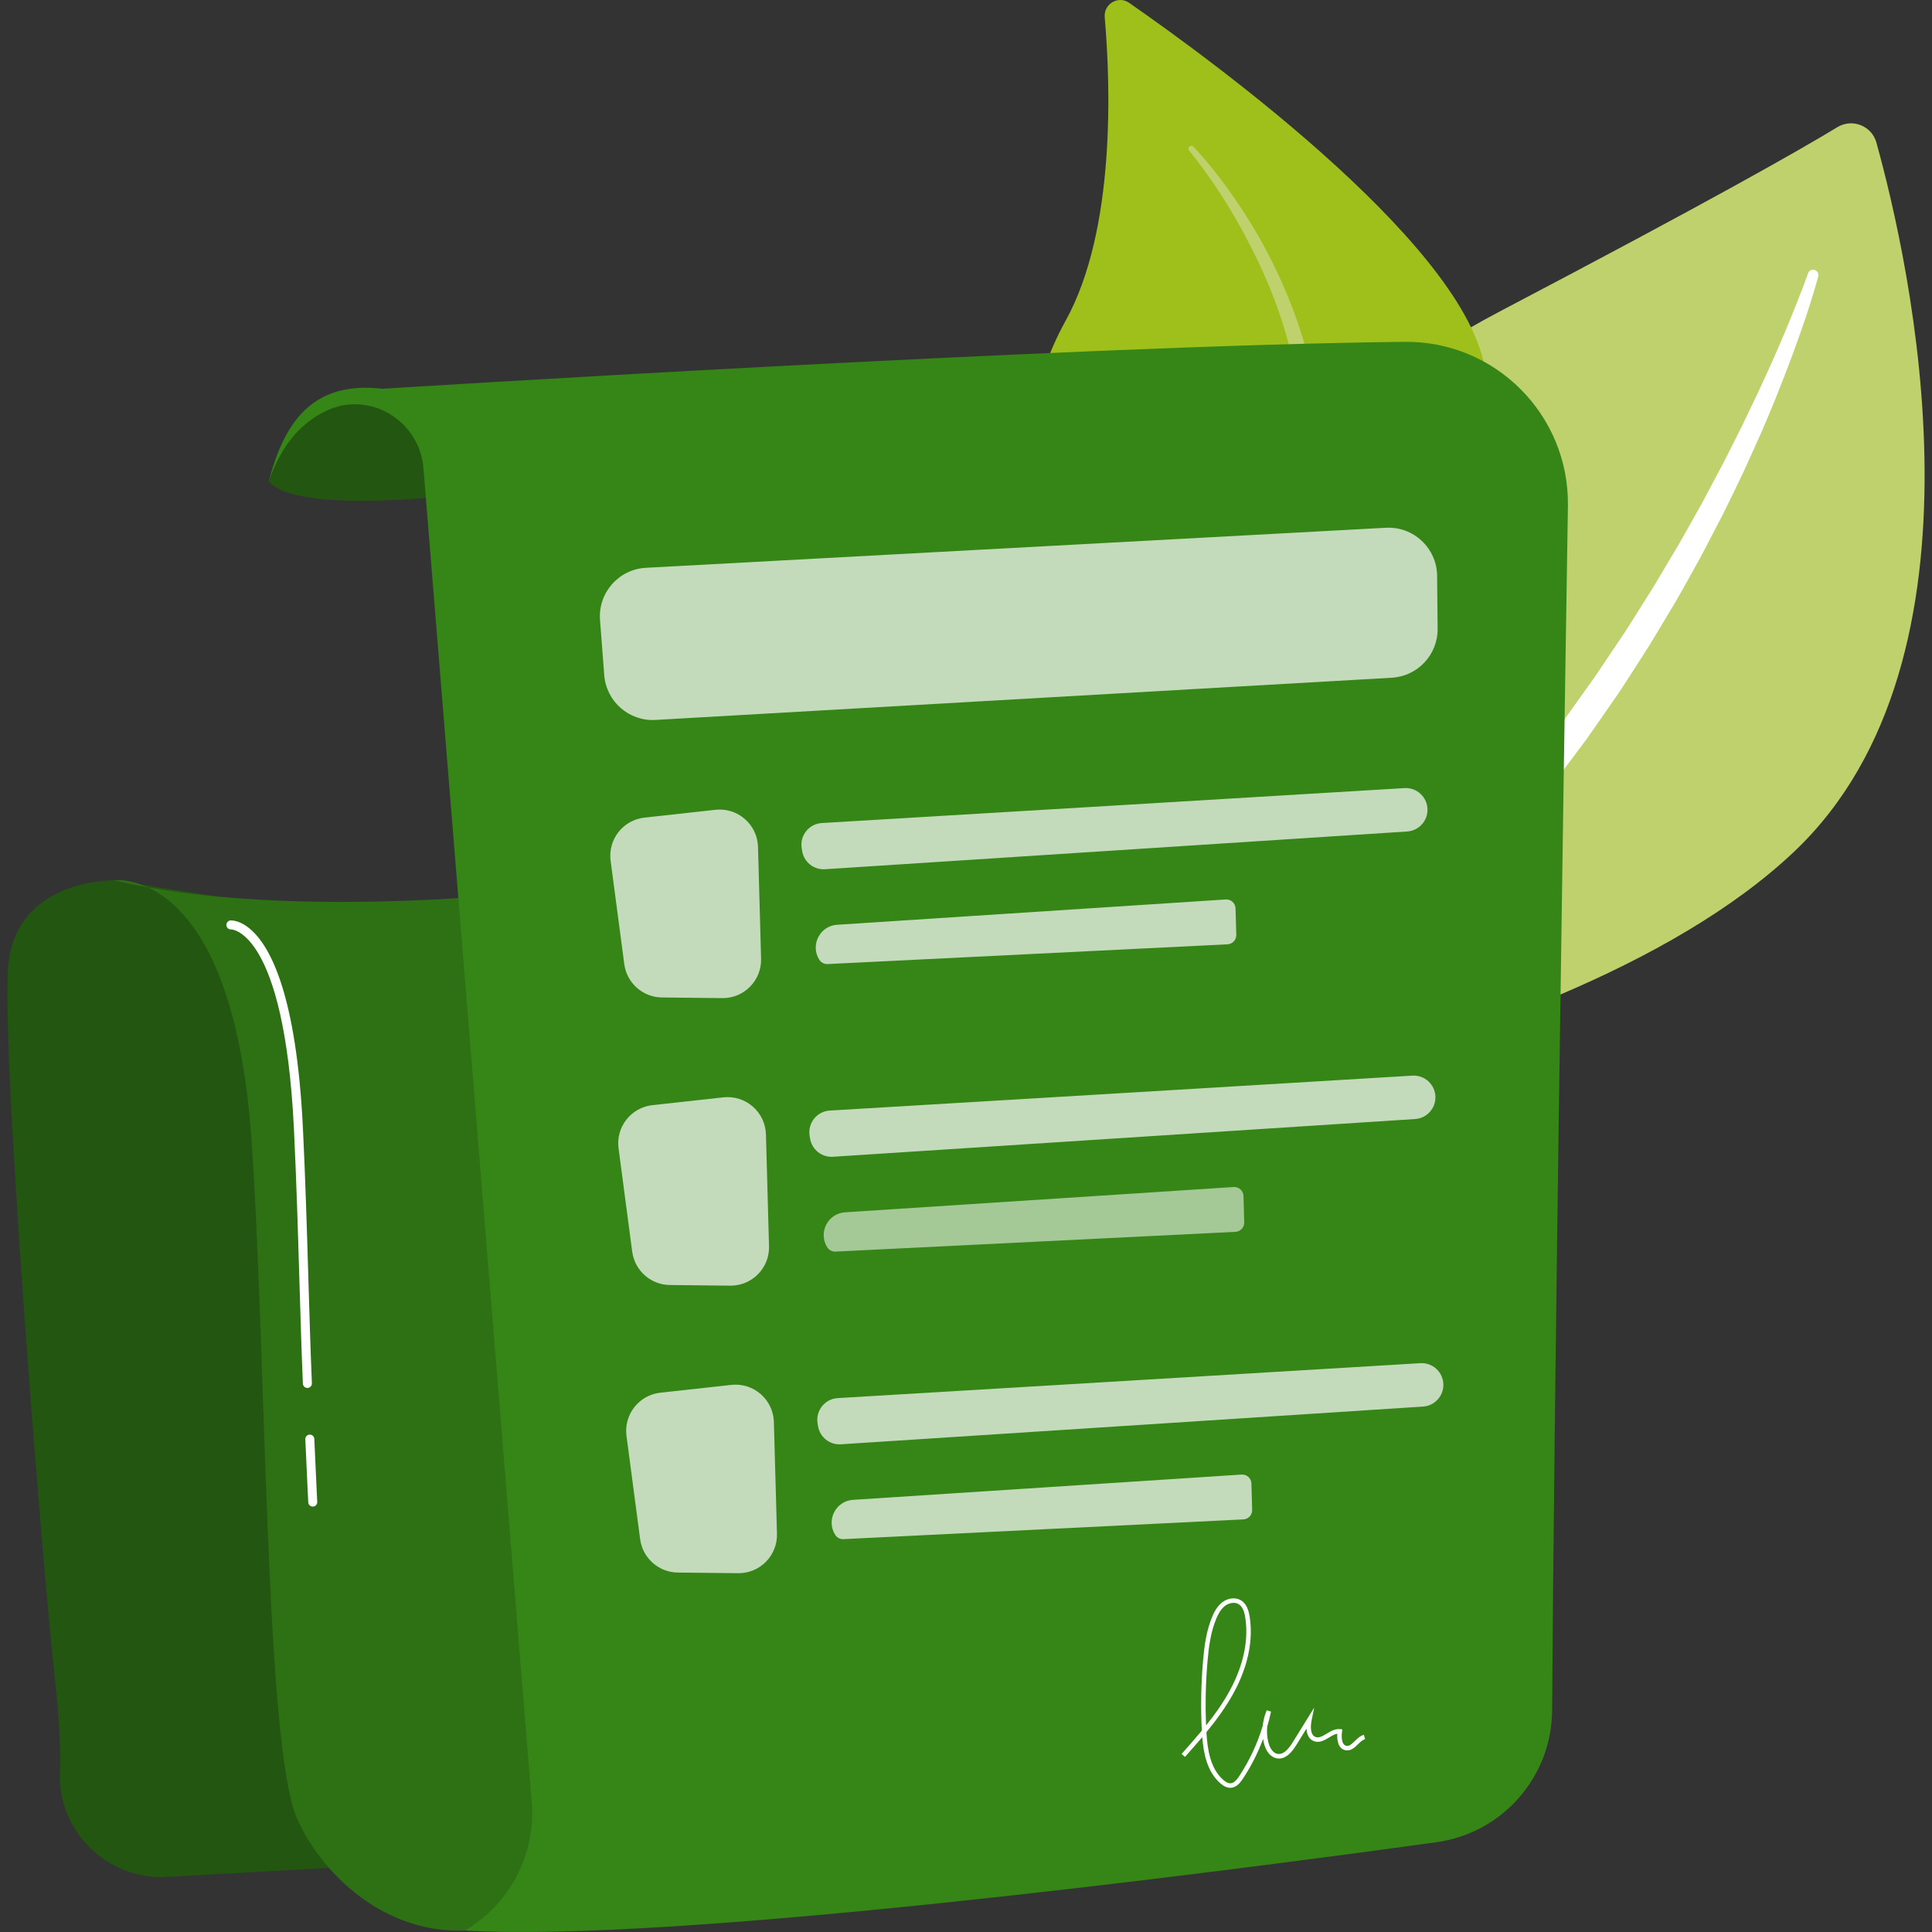 <svg xmlns="http://www.w3.org/2000/svg" width="130" height="130" viewBox="0 0 130 130" fill="none"><rect x="0" y="0" width="130" height="130" fill="#333333" stroke="none"/><path d="M63.177 77.446C63.177 77.446 80.204 69.498 80.894 59.522C81.585 49.545 77.15 33.429 101.043 20.89C115.031 13.55 121.044 10.131 123.626 8.56C124.633 7.946 125.943 8.459 126.258 9.592C128.486 17.609 134.528 44.252 120.709 57.32C104.327 72.812 63.175 77.447 63.175 77.447L63.177 77.446Z" fill="#BED16D"></path><path d="M122.346 18.605C122.346 18.605 122.264 18.91 122.094 19.485C121.922 20.054 121.672 20.891 121.304 21.938C120.94 22.987 120.484 24.255 119.917 25.692C119.636 26.413 119.334 27.178 118.994 27.976C118.823 28.375 118.65 28.784 118.471 29.203C118.284 29.618 118.092 30.043 117.896 30.476C117.7 30.91 117.5 31.352 117.295 31.803C117.08 32.249 116.861 32.703 116.638 33.166C116.413 33.627 116.182 34.096 115.949 34.572C115.704 35.043 115.456 35.52 115.204 36.005C114.95 36.488 114.701 36.982 114.435 37.475C114.163 37.965 113.889 38.46 113.611 38.962C113.328 39.461 113.052 39.971 112.756 40.475C112.455 40.977 112.152 41.483 111.845 41.995C111.536 42.504 111.234 43.024 110.913 43.537C110.587 44.047 110.257 44.56 109.926 45.076C109.595 45.592 109.262 46.113 108.919 46.629C108.564 47.139 108.208 47.651 107.852 48.164C107.494 48.679 107.134 49.194 106.774 49.712C106.396 50.217 106.018 50.724 105.638 51.232C105.258 51.74 104.878 52.248 104.496 52.757L104.353 52.948L104.268 53.056L104.193 53.147L103.895 53.514L103.297 54.248C101.648 56.23 99.875 58.093 98.035 59.818C96.189 61.538 94.27 63.115 92.35 64.551C90.431 65.99 88.494 67.263 86.623 68.407C84.751 69.552 82.928 70.541 81.224 71.404C79.52 72.27 77.92 72.987 76.49 73.591C75.061 74.194 73.798 74.68 72.75 75.058C71.702 75.441 70.864 75.699 70.292 75.876C70.003 75.962 69.782 76.026 69.632 76.071C69.478 76.114 69.397 76.136 69.397 76.136C69.06 76.229 68.712 76.031 68.62 75.694C68.531 75.368 68.713 75.031 69.029 74.924L69.047 74.919C69.047 74.919 69.118 74.894 69.256 74.848C69.397 74.797 69.606 74.724 69.88 74.627C70.428 74.43 71.227 74.119 72.239 73.711C73.25 73.3 74.47 72.778 75.848 72.134C77.227 71.489 78.761 70.717 80.411 69.835C82.06 68.95 83.811 67.928 85.623 66.787C87.435 65.645 89.289 64.356 91.149 62.95C93.008 61.541 94.855 59.992 96.636 58.319C98.424 56.651 100.139 54.855 101.721 52.962L102.319 52.23L102.619 51.864L102.756 51.694L102.898 51.509C103.277 51.014 103.658 50.519 104.037 50.024C104.416 49.53 104.794 49.037 105.17 48.545C105.531 48.04 105.889 47.537 106.247 47.036C106.606 46.535 106.961 46.036 107.316 45.539C107.656 45.033 107.995 44.528 108.331 44.028C108.668 43.527 109.002 43.029 109.336 42.535C109.663 42.037 109.971 41.533 110.285 41.036C110.598 40.539 110.908 40.047 111.216 39.559C111.519 39.068 111.801 38.572 112.092 38.086C112.381 37.601 112.668 37.121 112.951 36.647C113.228 36.17 113.491 35.691 113.756 35.223C114.02 34.754 114.279 34.29 114.536 33.834C114.781 33.372 115.022 32.916 115.259 32.469C115.499 32.022 115.733 31.583 115.962 31.151C116.182 30.715 116.399 30.286 116.611 29.866C116.822 29.446 117.029 29.034 117.231 28.632C117.425 28.226 117.614 27.829 117.798 27.442C118.179 26.673 118.517 25.933 118.835 25.238C119.475 23.848 119.995 22.621 120.412 21.606C120.826 20.588 121.144 19.787 121.35 19.238C121.555 18.693 121.657 18.395 121.657 18.395C121.722 18.206 121.927 18.106 122.114 18.171C122.293 18.232 122.392 18.421 122.344 18.6L122.343 18.602L122.346 18.605Z" fill="white"></path><path d="M61.499 103.197C61.989 104.645 64.559 81.65 81.246 58.274C89.11 47.258 100.804 35.313 99.983 25.345C99.299 17.049 81.818 4.249 75.974 0.188C75.243 -0.319 74.256 0.265 74.334 1.16C74.717 5.57 75.101 15.452 71.697 21.593C67.211 29.688 69.181 39.692 73.419 46.131C77.657 52.57 79.571 56.603 73.68 67.838C67.791 79.074 60.104 99.085 61.499 103.195L61.499 103.197Z" fill="#9FC01A"></path><path d="M80.298 9.867C80.298 9.867 80.45 10.021 80.714 10.319C80.978 10.617 81.363 11.056 81.821 11.644C82.278 12.23 82.817 12.956 83.394 13.82C83.968 14.684 84.593 15.678 85.189 16.814C85.789 17.946 86.381 19.209 86.912 20.586C87.44 21.964 87.916 23.457 88.247 25.045C88.578 26.632 88.782 28.306 88.805 30.017C88.824 31.729 88.655 33.473 88.298 35.178L88.155 35.815C88.111 36.029 88.06 36.24 87.995 36.449C87.874 36.865 87.757 37.285 87.626 37.698C87.361 38.5 87.094 39.299 86.832 40.092C86.562 40.885 86.293 41.672 86.028 42.448C85.752 43.221 85.48 43.984 85.211 44.735C84.668 46.234 84.13 47.679 83.6 49.041C83.072 50.403 82.56 51.686 82.071 52.864C81.824 53.452 81.589 54.016 81.364 54.551C81.13 55.084 80.91 55.589 80.703 56.064C80.282 57.01 79.909 57.833 79.596 58.509C79.286 59.185 79.026 59.71 78.85 60.067C78.671 60.425 78.574 60.615 78.574 60.615C78.514 60.737 78.367 60.787 78.247 60.724C78.132 60.665 78.084 60.528 78.133 60.41L78.136 60.404C78.136 60.404 78.216 60.209 78.368 59.844C78.516 59.476 78.734 58.936 79.011 58.249C79.568 56.876 80.318 54.895 81.209 52.517C81.645 51.324 82.117 50.031 82.615 48.664C83.099 47.291 83.608 45.843 84.135 44.346C84.645 42.843 85.169 41.29 85.705 39.712C85.965 38.917 86.227 38.118 86.49 37.314C86.615 36.92 86.721 36.522 86.84 36.127C86.903 35.931 86.953 35.73 86.996 35.529L87.135 34.926C87.842 31.693 87.786 28.32 87.196 25.264C86.904 23.735 86.505 22.275 86.03 20.923C85.557 19.57 85.017 18.321 84.465 17.196C83.909 16.074 83.362 15.06 82.835 14.187C82.311 13.311 81.817 12.569 81.397 11.971C80.974 11.372 80.632 10.909 80.39 10.601C80.148 10.29 80.015 10.135 80.015 10.135C79.945 10.052 79.954 9.927 80.035 9.855C80.114 9.786 80.23 9.791 80.302 9.864L80.304 9.865L80.298 9.867Z" fill="#BED16D"></path><path d="M17.686 60.808L7.652 59.231C7.652 59.231 1.013 59.12 0.549 65.048C0.085 70.975 2.88 105.689 3.682 112.832C3.946 115.186 4.094 117.369 4.032 119.286C3.903 123.278 7.247 126.514 11.236 126.292L29.625 125.269L17.686 60.808Z" fill="#235610"></path><path d="M37.777 59.821C37.777 59.821 19.885 62.12 7.653 59.232C7.653 59.232 15.563 58.107 16.903 76.46C17.927 90.492 17.802 117.427 19.99 122.378C22.178 127.33 29.471 133.668 38.782 127.083C48.093 120.498 37.777 59.821 37.777 59.821Z" fill="#2D7114"></path><path d="M40.543 31.957C40.543 31.957 20.881 35.565 18.083 32.392C18.083 32.392 19.673 26.198 25.734 26.16C31.794 26.121 40.543 31.957 40.543 31.957Z" fill="#235610"></path><path d="M105.501 34.053C105.19 53.602 104.56 94.948 104.441 115.076C104.415 119.563 101.097 123.348 96.651 123.96C80.817 126.143 45.157 130.738 31.283 129.899C34.317 128.117 36.064 124.756 35.779 121.25L28.493 31.503C28.236 28.332 24.909 26.283 22.019 27.613C20.198 28.451 18.889 30.049 18.083 32.392C19.104 28.517 20.942 25.602 25.734 26.159C25.734 26.159 71.982 23.247 94.509 23.001C100.629 22.933 105.598 27.932 105.501 34.053Z" fill="#358517"></path><path d="M93.395 25.666L31.123 27.809C35.068 46.582 36.806 85.274 38.607 123.398C38.714 125.658 37.539 127.785 35.569 128.898C35.569 128.898 77.023 126.352 94.728 123.79C98.896 123.188 102.083 119.767 102.402 115.567C103.655 99.085 106.425 56.541 103.581 34.332C102.93 29.246 98.519 25.49 93.395 25.666Z" fill="#358517"></path><g opacity="0.7"><path d="M41.087 57.922L42.006 64.873C42.175 66.147 43.254 67.104 44.539 67.118L48.602 67.161C50.068 67.177 51.253 65.972 51.212 64.507L51.005 56.986C50.963 55.476 49.641 54.324 48.14 54.489L43.365 55.015C41.925 55.173 40.897 56.486 41.087 57.922Z" fill="white"></path><path d="M55.301 55.38C62.05 54.983 87.96 53.423 94.503 53.029C95.328 52.98 96.03 53.623 96.053 54.449C96.075 55.236 95.47 55.899 94.684 55.95L55.513 58.489C54.758 58.538 54.09 58.004 53.973 57.257L53.943 57.068C53.808 56.214 54.438 55.43 55.301 55.38Z" fill="white"></path><path d="M55.13 64.581C55.25 64.77 55.462 64.88 55.686 64.87L82.595 63.541C82.933 63.525 83.196 63.241 83.187 62.902L83.137 61.127C83.127 60.775 82.828 60.5 82.475 60.523L56.328 62.225C55.163 62.3 54.505 63.596 55.13 64.581Z" fill="white"></path></g><g opacity="0.7"><path d="M41.621 77.27L42.54 84.222C42.709 85.496 43.788 86.452 45.073 86.466L49.136 86.51C50.602 86.525 51.787 85.32 51.746 83.855L51.539 76.334C51.497 74.825 50.175 73.673 48.674 73.838L43.899 74.363C42.459 74.522 41.431 75.834 41.621 77.27Z" fill="white"></path><path d="M55.835 74.727C62.585 74.331 88.495 72.771 95.037 72.377C95.863 72.327 96.564 72.971 96.586 73.797C96.608 74.584 96.004 75.247 95.219 75.297L56.047 77.836C55.292 77.885 54.624 77.351 54.507 76.604L54.477 76.415C54.342 75.561 54.972 74.778 55.835 74.727Z" fill="white"></path><path opacity="0.78" d="M55.664 83.929C55.785 84.118 55.997 84.228 56.221 84.217L83.13 82.889C83.467 82.872 83.731 82.588 83.721 82.25L83.672 80.475C83.662 80.123 83.361 79.848 83.009 79.871L56.862 81.573C55.698 81.649 55.039 82.944 55.664 83.929Z" fill="white"></path></g><g opacity="0.7"><path d="M42.155 96.618L43.074 103.569C43.243 104.843 44.322 105.8 45.608 105.814L49.671 105.857C51.136 105.873 52.321 104.668 52.281 103.203L52.073 95.682C52.031 94.173 50.709 93.02 49.208 93.186L44.434 93.711C42.994 93.869 41.966 95.182 42.155 96.618Z" fill="white"></path><path d="M56.37 94.075C63.119 93.678 89.03 92.119 95.572 91.725C96.397 91.675 97.098 92.319 97.121 93.145C97.143 93.932 96.539 94.594 95.753 94.645L56.581 97.184C55.827 97.233 55.159 96.699 55.041 95.952L55.011 95.763C54.877 94.909 55.506 94.126 56.37 94.075Z" fill="white"></path><path d="M56.199 103.278C56.319 103.467 56.531 103.577 56.755 103.566L83.664 102.237C84.001 102.221 84.265 101.937 84.255 101.599L84.206 99.824C84.197 99.471 83.896 99.197 83.543 99.22L57.397 100.921C56.232 100.997 55.574 102.292 56.199 103.278Z" fill="white"></path></g><g style="mix-blend-mode:soft-light"><path d="M21.067 101.374C21.231 101.362 21.357 101.22 21.347 101.055C21.347 101.046 21.296 100.092 21.149 96.822C21.142 96.654 21 96.525 20.833 96.532C20.669 96.536 20.536 96.681 20.544 96.848C20.691 100.123 20.742 101.078 20.742 101.088C20.751 101.255 20.894 101.383 21.061 101.374L21.067 101.374Z" fill="white"></path></g><g style="mix-blend-mode:soft-light"><path d="M20.705 93.391C20.868 93.379 20.993 93.24 20.986 93.076C20.896 90.947 20.826 88.591 20.751 86.096C20.651 82.726 20.547 79.24 20.382 75.888C19.945 67.04 18.241 63.756 16.887 62.559C16.152 61.908 15.577 61.93 15.514 61.934C15.347 61.947 15.222 62.092 15.234 62.259C15.246 62.425 15.388 62.548 15.552 62.539C15.621 62.539 19.122 62.667 19.776 75.918C19.94 79.265 20.044 82.747 20.145 86.114C20.219 88.611 20.289 90.969 20.38 93.102C20.387 93.269 20.528 93.399 20.695 93.392C20.698 93.391 20.702 93.391 20.705 93.391Z" fill="white"></path></g><path d="M82.801 120.297C82.58 120.303 82.357 120.205 82.119 119.999C81.242 119.236 80.988 118.036 80.897 116.889C80.513 117.342 80.121 117.783 79.734 118.219L79.508 118.018C79.963 117.505 80.424 116.986 80.868 116.451C80.787 114.879 80.815 113.288 80.953 111.72C81.037 110.758 81.17 109.739 81.56 108.803C81.683 108.504 81.892 108.075 82.262 107.8C82.649 107.513 83.166 107.469 83.518 107.692C83.914 107.943 84.033 108.435 84.088 108.784C84.409 110.833 83.659 112.741 82.973 113.98C82.463 114.9 81.84 115.746 81.177 116.552C81.244 117.727 81.443 119.01 82.317 119.77C82.501 119.929 82.66 120.003 82.806 119.994C83.046 119.979 83.234 119.74 83.387 119.509C84.079 118.456 84.609 117.321 84.968 116.123C85.004 115.765 85.094 115.411 85.237 115.08L85.525 115.172C85.451 115.513 85.365 115.85 85.266 116.182C85.236 116.519 85.257 116.862 85.334 117.192C85.373 117.368 85.538 117.947 85.972 118.017C86.295 118.069 86.623 117.817 86.978 117.245L88.431 114.898L88.261 115.728C88.202 116.021 88.108 116.72 88.519 116.876C88.753 116.965 88.994 116.82 89.273 116.653C89.55 116.486 89.836 116.314 90.169 116.349L90.325 116.366L90.302 116.522C90.289 116.611 90.188 117.394 90.596 117.473C90.782 117.509 90.934 117.376 91.161 117.154C91.34 116.979 91.525 116.798 91.773 116.731L91.853 117.023C91.681 117.07 91.531 117.216 91.373 117.37C91.148 117.59 90.895 117.838 90.539 117.77C90.076 117.681 89.948 117.165 89.984 116.657C89.802 116.688 89.62 116.798 89.428 116.913C89.126 117.094 88.783 117.3 88.412 117.159C88.105 117.043 87.933 116.747 87.909 116.317L87.235 117.404C86.964 117.843 86.533 118.416 85.924 118.317C85.505 118.249 85.174 117.854 85.038 117.26C85.019 117.178 85.003 117.094 84.99 117.01C84.644 117.944 84.192 118.836 83.639 119.676C83.457 119.952 83.201 120.273 82.826 120.297C82.817 120.297 82.809 120.298 82.8 120.298L82.801 120.297ZM82.984 107.852C82.785 107.857 82.586 107.937 82.444 108.044C82.133 108.274 81.95 108.654 81.839 108.919C81.466 109.818 81.337 110.809 81.255 111.746C81.128 113.188 81.094 114.651 81.155 116.099C81.729 115.383 82.264 114.635 82.708 113.833C83.371 112.635 84.097 110.795 83.79 108.831C83.716 108.37 83.579 108.089 83.357 107.948C83.242 107.876 83.114 107.848 82.985 107.852L82.984 107.852Z" fill="white"></path><path opacity="0.7" d="M93.65 45.603L44.108 48.443C42.329 48.546 40.795 47.205 40.658 45.427L40.374 41.723C40.233 39.893 41.626 38.305 43.46 38.206L93.252 35.512C95.113 35.411 96.683 36.884 96.701 38.748L96.735 42.305C96.751 44.051 95.393 45.503 93.65 45.603Z" fill="white"></path></svg>